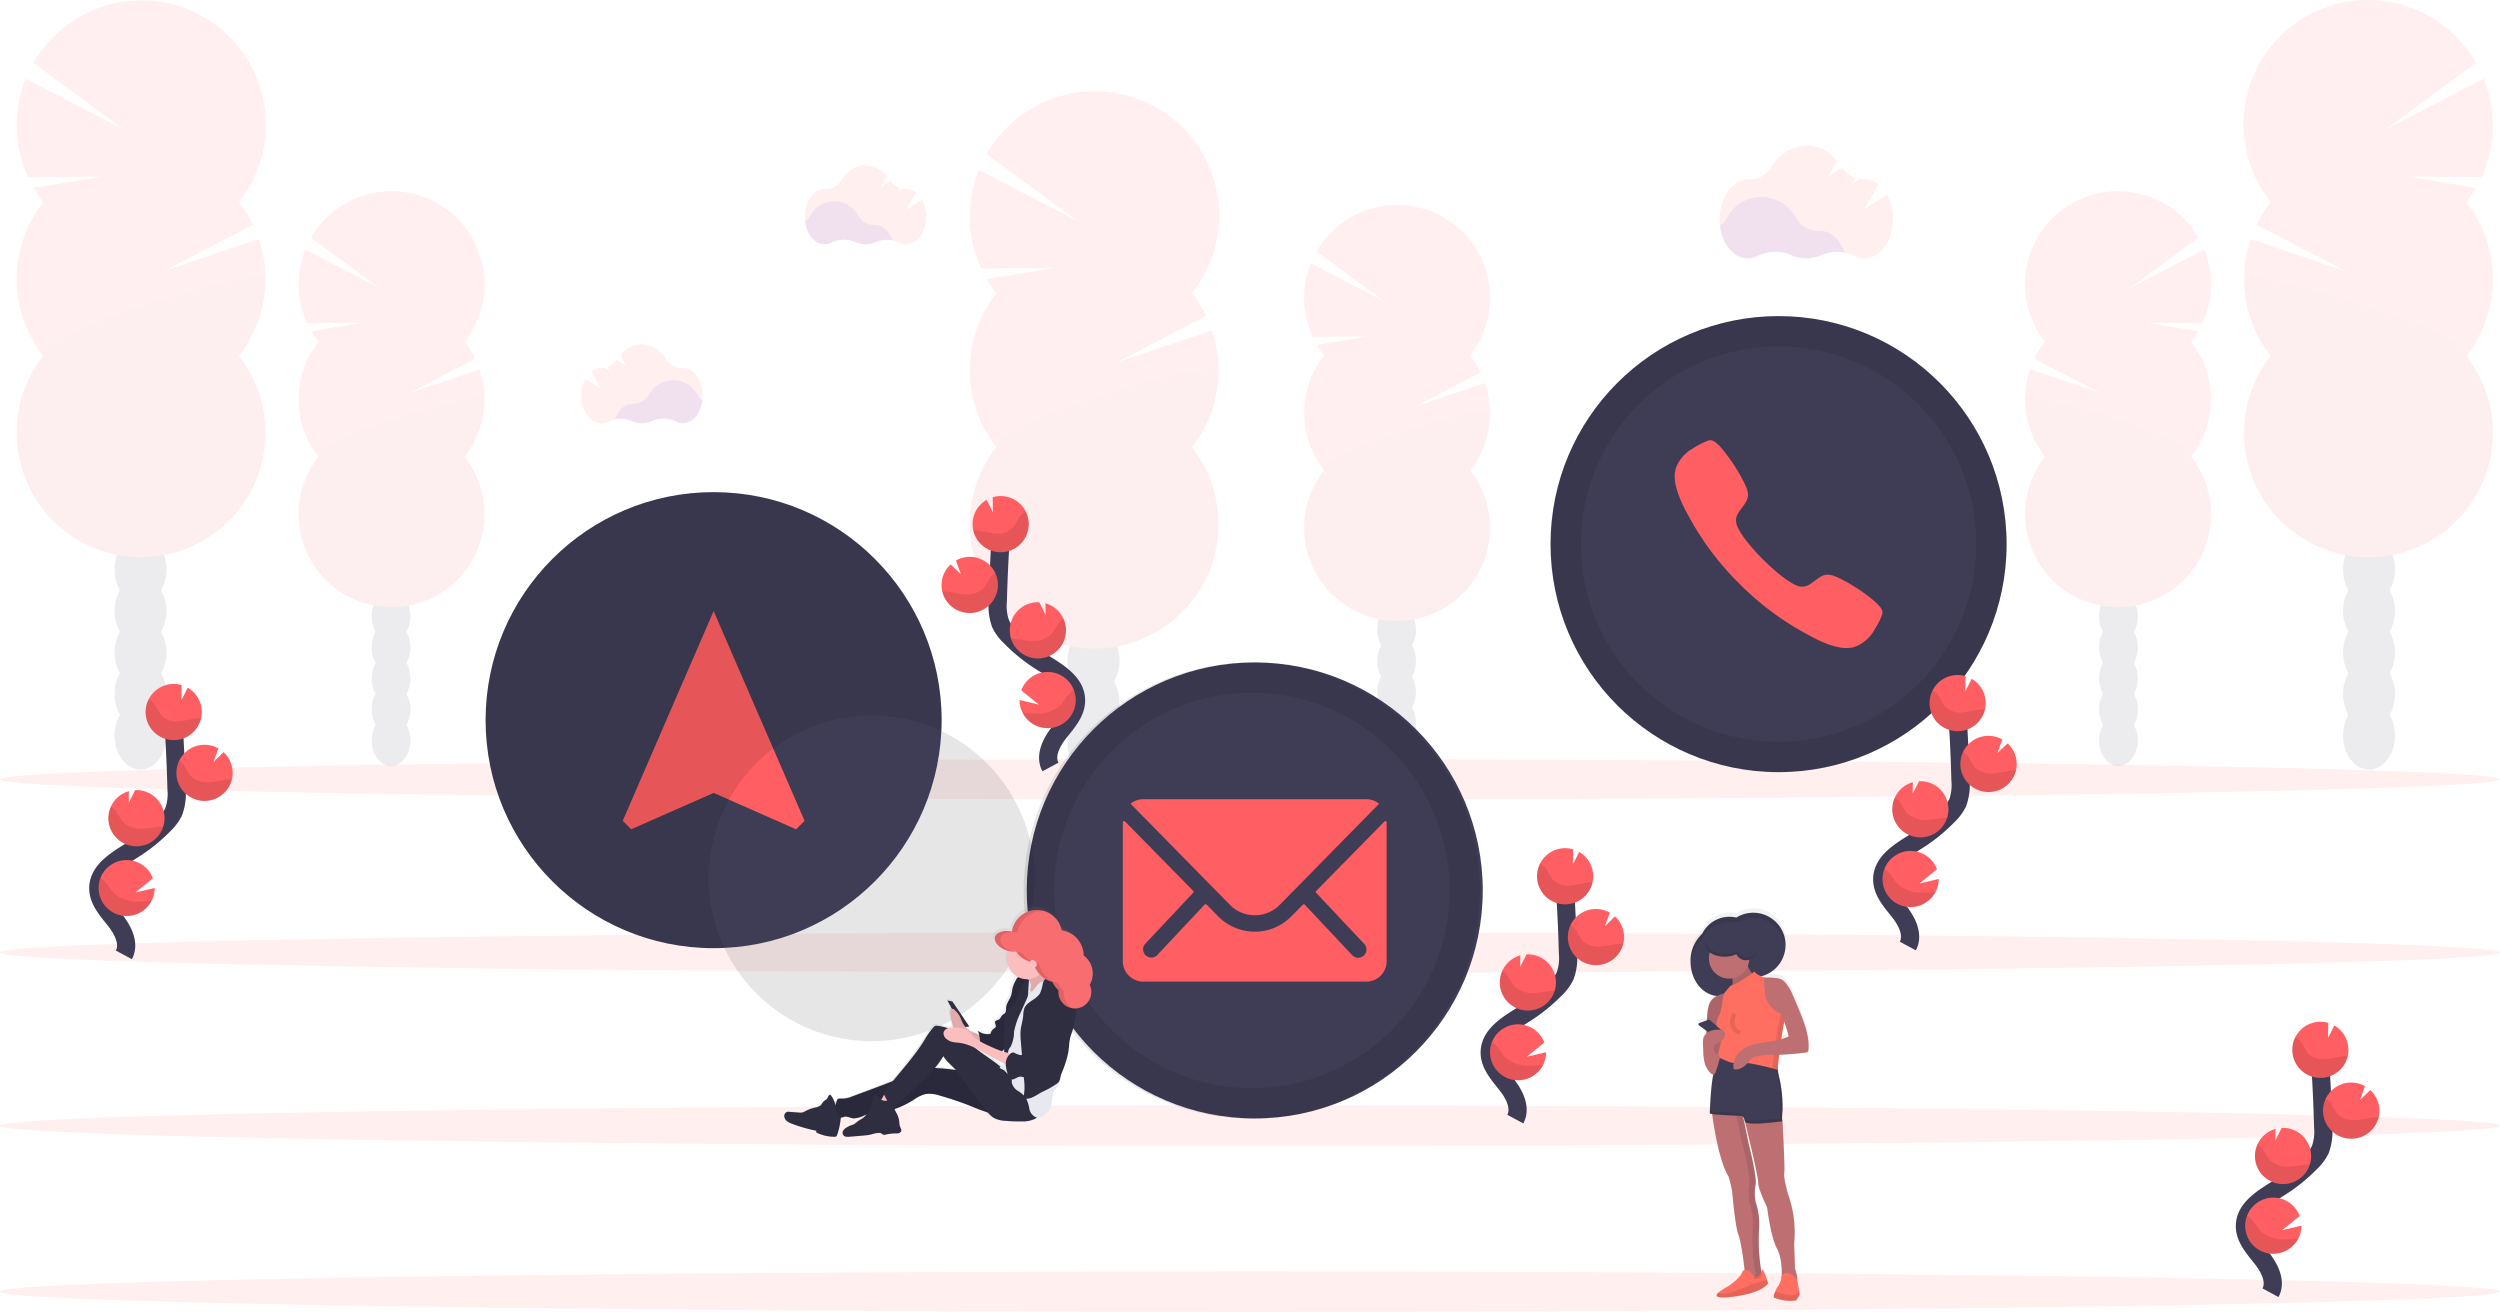 <svg xmlns="http://www.w3.org/2000/svg" xmlns:xlink="http://www.w3.org/1999/xlink" width="549.987" height="288.592" viewBox="0 0 549.987 288.592">
  <defs>
    <linearGradient id="linear-gradient" x1="0.5" y1="1" x2="0.5" gradientUnits="objectBoundingBox">
      <stop offset="0" stop-color="gray" stop-opacity="0.251"/>
      <stop offset="0.54" stop-color="gray" stop-opacity="0.122"/>
      <stop offset="1" stop-color="gray" stop-opacity="0.102"/>
    </linearGradient>
    <linearGradient id="linear-gradient-2" x1="0.5" y1="1" x2="0.5" y2="-0.001" xlink:href="#linear-gradient"/>
  </defs>
  <g id="contact_us" transform="translate(0 0.359)">
    <g id="Group_56" data-name="Group 56" transform="translate(213.345 19.714)" opacity="0.1">
      <ellipse id="Ellipse_39" data-name="Ellipse 39" cx="5.711" cy="7.477" rx="5.711" ry="7.477" transform="translate(21.523 154.347)" fill="#3f3d56"/>
      <path id="Path_34" data-name="Path 34" d="M530.252,449.039a9.033,9.033,0,0,0,1.194-4.572c0-4.13-2.559-7.477-5.716-7.477S520,440.347,520,444.477a9.033,9.033,0,0,0,1.194,4.572,9.339,9.339,0,0,0,0,9.138,9.339,9.339,0,0,0,0,9.138A9,9,0,0,0,520,471.9c0,4.125,2.559,7.477,5.711,7.477s5.716-3.352,5.716-7.477a9,9,0,0,0-1.194-4.571,9.339,9.339,0,0,0,0-9.138,9.339,9.339,0,0,0,0-9.138Z" transform="translate(-498.496 -319.205)" fill="#3f3d56"/>
      <ellipse id="Ellipse_40" data-name="Ellipse 40" cx="5.711" cy="7.477" rx="5.711" ry="7.477" transform="translate(21.523 108.657)" fill="#3f3d56"/>
      <ellipse id="Ellipse_41" data-name="Ellipse 41" cx="5.711" cy="7.477" rx="5.711" ry="7.477" transform="translate(21.523 99.519)" fill="#3f3d56"/>
      <path id="Path_35" data-name="Path 35" d="M483.006,246.726a26.635,26.635,0,0,1-2.128-3.131l15-2.464-16.229.12a27.409,27.409,0,0,1-.5-21.678l21.774,11.3-20.073-14.763a27.364,27.364,0,1,1,45.163,30.611,27.361,27.361,0,0,1,3.121,4.988l-19.485,10.147,20.77-6.97a27.364,27.364,0,0,1-4.411,25.693,27.359,27.359,0,1,1-43.005,0,27.359,27.359,0,0,1,0-33.832Z" transform="translate(-477.149 -202.271)" fill="#ff5e62"/>
      <path id="Path_36" data-name="Path 36" d="M531.867,324.17a27.233,27.233,0,0,1-5.856,16.916,27.359,27.359,0,1,1-43.005,0C479.337,336.429,531.867,321.1,531.867,324.17Z" transform="translate(-477.149 -262.799)" opacity="0.1"/>
    </g>
    <g id="Group_57" data-name="Group 57" transform="translate(286.896 44.72)" opacity="0.1">
      <ellipse id="Ellipse_42" data-name="Ellipse 42" cx="4.27" cy="5.585" rx="4.27" ry="5.585" transform="translate(16.083 115.245)" fill="#3f3d56"/>
      <path id="Path_37" data-name="Path 37" d="M663.407,436.322a6.739,6.739,0,0,0,.888-3.412c0-3.086-1.912-5.59-4.265-5.59s-4.27,2.509-4.27,5.59a6.69,6.69,0,0,0,.893,3.412,6.975,6.975,0,0,0,0,6.83,6.975,6.975,0,0,0,0,6.83,6.689,6.689,0,0,0-.893,3.412c0,3.086,1.912,5.59,4.27,5.59s4.265-2.509,4.265-5.59a6.739,6.739,0,0,0-.888-3.412,7.025,7.025,0,0,0,0-6.83A7.025,7.025,0,0,0,663.407,436.322Z" transform="translate(-639.682 -339.394)" fill="#3f3d56"/>
      <ellipse id="Ellipse_43" data-name="Ellipse 43" cx="4.27" cy="5.585" rx="4.27" ry="5.585" transform="translate(16.083 81.101)" fill="#3f3d56"/>
      <ellipse id="Ellipse_44" data-name="Ellipse 44" cx="4.27" cy="5.585" rx="4.27" ry="5.585" transform="translate(16.083 74.272)" fill="#3f3d56"/>
      <path id="Path_38" data-name="Path 38" d="M628.1,285.226a19.559,19.559,0,0,1-1.591-2.338l11.215-1.842-12.129.09a20.494,20.494,0,0,1-.391-16.2l16.274,8.446-15.009-11.04a20.449,20.449,0,1,1,33.767,22.883,20.682,20.682,0,0,1,2.333,3.729l-14.553,7.562,15.521-5.209a20.454,20.454,0,0,1-3.3,19.2,20.444,20.444,0,1,1-32.116,0,20.444,20.444,0,0,1,0-25.281Z" transform="translate(-623.72 -252.103)" fill="#ff5e62"/>
      <path id="Path_39" data-name="Path 39" d="M664.617,343a20.359,20.359,0,0,1-4.376,12.641,20.444,20.444,0,1,1-32.116,0C625.376,352.164,664.617,340.708,664.617,343Z" transform="translate(-623.73 -297.237)" opacity="0.1"/>
    </g>
    <g id="Group_58" data-name="Group 58" transform="translate(493.553 -0.359)" opacity="0.1">
      <ellipse id="Ellipse_45" data-name="Ellipse 45" cx="5.711" cy="7.477" rx="5.711" ry="7.477" transform="translate(21.909 154.347)" fill="#3f3d56"/>
      <path id="Path_40" data-name="Path 40" d="M1080.384,409.039a9.033,9.033,0,0,1-1.194-4.572c0-4.13,2.559-7.477,5.716-7.477s5.711,3.347,5.711,7.477a9.031,9.031,0,0,1-1.194,4.572,9.339,9.339,0,0,1,0,9.138,9.339,9.339,0,0,1,0,9.138,9,9,0,0,1,1.194,4.572c0,4.125-2.559,7.477-5.711,7.477s-5.716-3.352-5.716-7.477a9,9,0,0,1,1.194-4.571,9.339,9.339,0,0,1,0-9.138A9.339,9.339,0,0,1,1080.384,409.039Z" transform="translate(-1057.286 -279.205)" fill="#3f3d56"/>
      <ellipse id="Ellipse_46" data-name="Ellipse 46" cx="5.711" cy="7.477" rx="5.711" ry="7.477" transform="translate(21.909 108.657)" fill="#3f3d56"/>
      <ellipse id="Ellipse_47" data-name="Ellipse 47" cx="5.711" cy="7.477" rx="5.711" ry="7.477" transform="translate(21.909 99.519)" fill="#3f3d56"/>
      <path id="Path_41" data-name="Path 41" d="M1084.537,206.726a26.634,26.634,0,0,0,2.128-3.131l-15-2.464,16.229.12a27.409,27.409,0,0,0,.5-21.678l-21.774,11.3,20.072-14.763a27.364,27.364,0,1,0-45.163,30.611,27.367,27.367,0,0,0-3.121,4.988l19.485,10.147-20.77-6.97a27.364,27.364,0,0,0,4.411,25.693,27.359,27.359,0,1,0,43.005,0,27.358,27.358,0,0,0,0-33.832Z" transform="translate(-1035.541 -162.271)" fill="#ff5e62"/>
      <path id="Path_42" data-name="Path 42" d="M1035.81,284.17a27.233,27.233,0,0,0,5.856,16.916,27.359,27.359,0,1,0,43.005,0C1088.339,296.429,1035.81,281.1,1035.81,284.17Z" transform="translate(-1035.675 -222.799)" opacity="0.1"/>
    </g>
    <g id="Group_59" data-name="Group 59" transform="translate(445.487 41.709)" opacity="0.1">
      <ellipse id="Ellipse_48" data-name="Ellipse 48" cx="4.27" cy="5.585" rx="4.27" ry="5.585" transform="translate(16.286 115.245)" fill="#3f3d56"/>
      <path id="Path_43" data-name="Path 43" d="M973.118,430.323a6.739,6.739,0,0,1-.888-3.412c0-3.086,1.912-5.59,4.265-5.59s4.27,2.509,4.27,5.59a6.689,6.689,0,0,1-.893,3.412,6.975,6.975,0,0,1,0,6.83,6.975,6.975,0,0,1,0,6.83,6.688,6.688,0,0,1,.893,3.412c0,3.086-1.912,5.59-4.27,5.59s-4.265-2.509-4.265-5.59a6.739,6.739,0,0,1,.888-3.412,7.025,7.025,0,0,1,0-6.83A7.025,7.025,0,0,1,973.118,430.323Z" transform="translate(-955.934 -333.394)" fill="#3f3d56"/>
      <ellipse id="Ellipse_49" data-name="Ellipse 49" cx="4.27" cy="5.585" rx="4.27" ry="5.585" transform="translate(16.286 81.101)" fill="#3f3d56"/>
      <ellipse id="Ellipse_50" data-name="Ellipse 50" cx="4.27" cy="5.585" rx="4.27" ry="5.585" transform="translate(16.286 74.272)" fill="#3f3d56"/>
      <path id="Path_44" data-name="Path 44" d="M976.29,279.226a19.552,19.552,0,0,0,1.591-2.338l-11.216-1.842,12.129.09a20.494,20.494,0,0,0,.391-16.2l-16.274,8.446,15.009-11.04a20.449,20.449,0,1,0-33.767,22.883,20.682,20.682,0,0,0-2.333,3.728l14.553,7.562-15.491-5.2a20.454,20.454,0,0,0,3.3,19.2,20.444,20.444,0,1,0,32.116,0,20.444,20.444,0,0,0,0-25.281Z" transform="translate(-939.756 -246.103)" fill="#ff5e62"/>
      <path id="Path_45" data-name="Path 45" d="M939.79,337a20.359,20.359,0,0,0,4.376,12.641,20.444,20.444,0,1,0,32.116,0C979.031,346.164,939.79,334.708,939.79,337Z" transform="translate(-939.768 -291.237)" opacity="0.1"/>
    </g>
    <g id="Group_60" data-name="Group 60" transform="translate(3.668 -0.275)" opacity="0.1">
      <ellipse id="Ellipse_51" data-name="Ellipse 51" cx="5.711" cy="7.477" rx="5.711" ry="7.477" transform="translate(21.528 154.263)" fill="#3f3d56"/>
      <path id="Path_46" data-name="Path 46" d="M112.436,409.039a9.033,9.033,0,0,0,1.194-4.572c0-4.13-2.559-7.477-5.711-7.477s-5.711,3.347-5.711,7.477a9.033,9.033,0,0,0,1.189,4.572,9.369,9.369,0,0,0,0,9.138,9.369,9.369,0,0,0,0,9.138,9,9,0,0,0-1.189,4.572c0,4.125,2.554,7.477,5.711,7.477s5.726-3.342,5.726-7.467a9,9,0,0,0-1.194-4.571,9.339,9.339,0,0,0,0-9.138,9.339,9.339,0,0,0,0-9.138Z" transform="translate(-80.681 -279.289)" fill="#3f3d56"/>
      <ellipse id="Ellipse_52" data-name="Ellipse 52" cx="5.711" cy="7.477" rx="5.711" ry="7.477" transform="translate(21.528 108.573)" fill="#3f3d56"/>
      <ellipse id="Ellipse_53" data-name="Ellipse 53" cx="5.711" cy="7.477" rx="5.711" ry="7.477" transform="translate(21.528 99.435)" fill="#3f3d56"/>
      <path id="Path_47" data-name="Path 47" d="M65.176,206.81a27.262,27.262,0,0,1-2.128-3.131l15.009-2.464-16.244.146a27.409,27.409,0,0,1-.5-21.678l21.779,11.3L63.018,176.214a27.359,27.359,0,1,1,45.163,30.611,27.368,27.368,0,0,1,3.121,4.988l-19.49,10.122,20.775-6.97a27.394,27.394,0,0,1-4.416,25.693,27.359,27.359,0,1,1-43.005,0,27.359,27.359,0,0,1,0-33.832Z" transform="translate(-59.309 -162.439)" fill="#ff5e62"/>
      <path id="Path_48" data-name="Path 48" d="M114.027,284.17a27.233,27.233,0,0,1-5.856,16.916,27.359,27.359,0,1,1-43.005,0C61.5,296.429,114.027,281.1,114.027,284.17Z" transform="translate(-59.309 -222.883)" opacity="0.1"/>
    </g>
    <g id="Group_61" data-name="Group 61" transform="translate(65.677 41.709)" opacity="0.1">
      <ellipse id="Ellipse_54" data-name="Ellipse 54" cx="4.27" cy="5.585" rx="4.27" ry="5.585" transform="translate(16.083 115.245)" fill="#3f3d56"/>
      <path id="Path_49" data-name="Path 49" d="M222.577,430.323a6.739,6.739,0,0,0,.888-3.412c0-3.086-1.907-5.59-4.265-5.59s-4.27,2.509-4.27,5.59a6.739,6.739,0,0,0,.893,3.412,6.975,6.975,0,0,0,0,6.83,6.975,6.975,0,0,0,0,6.83,6.74,6.74,0,0,0-.893,3.412c0,3.086,1.912,5.59,4.27,5.59s4.265-2.509,4.265-5.59a6.74,6.74,0,0,0-.888-3.412,7.025,7.025,0,0,0,0-6.83,7.025,7.025,0,0,0,0-6.83Z" transform="translate(-198.847 -333.394)" fill="#3f3d56"/>
      <ellipse id="Ellipse_55" data-name="Ellipse 55" cx="4.27" cy="5.585" rx="4.27" ry="5.585" transform="translate(16.083 81.102)" fill="#3f3d56"/>
      <ellipse id="Ellipse_56" data-name="Ellipse 56" cx="4.27" cy="5.585" rx="4.27" ry="5.585" transform="translate(16.083 74.272)" fill="#3f3d56"/>
      <path id="Path_50" data-name="Path 50" d="M187.256,279.226a20.179,20.179,0,0,1-1.591-2.338l11.216-1.842-12.129.09a20.494,20.494,0,0,1-.391-16.2l16.274,8.445-15.009-11.04a20.449,20.449,0,1,1,33.767,22.883,20.132,20.132,0,0,1,2.333,3.729l-14.553,7.562,15.521-5.209a20.454,20.454,0,0,1-3.3,19.2,20.444,20.444,0,1,1-32.116,0,20.444,20.444,0,0,1,0-25.281Z" transform="translate(-182.88 -246.103)" fill="#ff5e62"/>
      <path id="Path_51" data-name="Path 51" d="M223.777,337a20.359,20.359,0,0,1-4.376,12.641,20.444,20.444,0,1,1-32.116,0C184.526,346.164,223.777,334.708,223.777,337Z" transform="translate(-182.89 -291.237)" opacity="0.1"/>
    </g>
    <ellipse id="Ellipse_57" data-name="Ellipse 57" cx="274.993" cy="4.446" rx="274.993" ry="4.446" transform="translate(0 242.834)" fill="#ff5e62" opacity="0.1"/>
    <ellipse id="Ellipse_58" data-name="Ellipse 58" cx="274.993" cy="4.446" rx="274.993" ry="4.446" transform="translate(0 279.341)" fill="#ff5e62" opacity="0.1"/>
    <ellipse id="Ellipse_59" data-name="Ellipse 59" cx="274.993" cy="4.446" rx="274.993" ry="4.446" transform="translate(0 166.644)" fill="#ff5e62" opacity="0.1"/>
    <ellipse id="Ellipse_60" data-name="Ellipse 60" cx="274.993" cy="4.446" rx="274.993" ry="4.446" transform="translate(0 204.737)" fill="#ff5e62" opacity="0.1"/>
    <path id="Path_52" data-name="Path 52" d="M833.474,260.864a9.183,9.183,0,0,0-5.319.582,7.853,7.853,0,0,1-6.393,0,8.972,8.972,0,0,0-7.527.146,4.637,4.637,0,0,1-2.163.542c-3.051,0-5.585-3.071-6.112-7.121a5.96,5.96,0,0,0,1.505-1.641,8.564,8.564,0,0,1,15.29-.055,5.861,5.861,0,0,0,5.063,2.78h.08C830.353,256.072,832.456,258.019,833.474,260.864Z" transform="translate(-427.613 -205.658)" fill="#6c63ff" opacity="0.1"/>
    <path id="Path_53" data-name="Path 53" d="M842.753,236.894l-4.928,3.121,3.011-5.44a4.868,4.868,0,0,0-2.981-1.059h-.08a5.7,5.7,0,0,1-1-.075l-1.7,1.059.718-1.3a5.916,5.916,0,0,1-2.926-2.218l-3.011,1.9,1.887-3.432a8.744,8.744,0,0,0-6.694-3.382,9.183,9.183,0,0,0-7.668,4.727,5.726,5.726,0,0,1-5.063,2.73h-.166c-3.432,0-6.212,3.889-6.212,8.686s2.78,8.691,6.212,8.691a4.712,4.712,0,0,0,2.163-.542,8.962,8.962,0,0,1,7.527-.151,7.8,7.8,0,0,0,6.393,0,8.993,8.993,0,0,1,7.457.146,4.667,4.667,0,0,0,2.138.532c3.432,0,6.212-3.894,6.212-8.691A11.006,11.006,0,0,0,842.753,236.894Z" transform="translate(-427.603 -194.409)" fill="#ff5e62" opacity="0.1"/>
    <path id="Path_54" data-name="Path 54" d="M424.149,259.1a6.443,6.443,0,0,0-3.728.406,5.48,5.48,0,0,1-4.471,0,6.263,6.263,0,0,0-5.264.105,3.321,3.321,0,0,1-1.505.376c-2.133,0-3.909-2.148-4.28-4.983a4.176,4.176,0,0,0,1.069-1.149,6,6,0,0,1,10.7-.04,4.11,4.11,0,0,0,3.548,1.947h.055C421.962,255.749,423.432,257.114,424.149,259.1Z" transform="translate(-227.81 -206.604)" fill="#6c63ff" opacity="0.1"/>
    <path id="Path_55" data-name="Path 55" d="M430.638,242.327l-3.447,2.188,2.093-3.809a3.387,3.387,0,0,0-2.083-.743h-.06a3.759,3.759,0,0,1-.713-.055l-1.169.743.5-.913a4.165,4.165,0,0,1-2.047-1.551l-2.093,1.325,1.325-2.4a6.127,6.127,0,0,0-4.687-2.374,6.419,6.419,0,0,0-5.364,3.312,4.015,4.015,0,0,1-3.548,1.912h-.115c-2.4,0-4.351,2.72-4.351,6.082s1.947,6.082,4.351,6.082a3.262,3.262,0,0,0,1.505-.381,6.273,6.273,0,0,1,5.259-.1,5.39,5.39,0,0,0,4.476.03,6.293,6.293,0,0,1,5.219.1,3.252,3.252,0,0,0,1.505.371c2.4,0,4.346-2.725,4.346-6.082A7.692,7.692,0,0,0,430.638,242.327Z" transform="translate(-227.8 -198.733)" fill="#ff5e62" opacity="0.1"/>
    <path id="Path_56" data-name="Path 56" d="M321.59,337.506a6.433,6.433,0,0,1,3.723.406,5.49,5.49,0,0,0,4.476,0,6.283,6.283,0,0,1,5.264.1,3.247,3.247,0,0,0,1.505.381c2.133,0,3.909-2.153,4.275-4.988a4.09,4.09,0,0,1-1.064-1.149,6,6,0,0,0-10.709-.035,4.11,4.11,0,0,1-3.543,1.947h-.055C323.773,334.179,322.3,335.539,321.59,337.506Z" transform="translate(-186.306 -245.667)" fill="#6c63ff" opacity="0.1"/>
    <path id="Path_57" data-name="Path 57" d="M307.747,320.772l3.453,2.188-2.1-3.8a3.407,3.407,0,0,1,2.088-.748h.055a4.276,4.276,0,0,0,.718-.05l1.169.738-.5-.908a4.16,4.16,0,0,0,2.042-1.551l2.093,1.325-1.3-2.4a6.122,6.122,0,0,1,4.687-2.369,6.425,6.425,0,0,1,5.364,3.312,4.014,4.014,0,0,0,3.543,1.912h.12c2.4,0,4.346,2.725,4.346,6.082s-1.947,6.082-4.346,6.082a3.257,3.257,0,0,1-1.505-.376,6.263,6.263,0,0,0-5.264-.105,5.45,5.45,0,0,1-2.248.5,5.519,5.519,0,0,1-2.228-.472,6.283,6.283,0,0,0-5.214.1,3.252,3.252,0,0,1-1.505.371c-2.4,0-4.351-2.72-4.351-6.082a7.748,7.748,0,0,1,.888-3.744Z" transform="translate(-178.967 -237.816)" fill="#ff5e62" opacity="0.1"/>
    <path id="Path_58" data-name="Path 58" d="M710.72,599.843c1.31-2.429-.176-5.4-1.882-7.562s-3.794-4.416-3.749-7.171c.065-3.959,4.27-6.3,7.628-8.4a37.28,37.28,0,0,0,6.85-5.52,10.1,10.1,0,0,0,2.1-2.82,11.406,11.406,0,0,0,.632-5.018q-.216-8.476-.838-16.941" transform="translate(-377.36 -354.003)" fill="none" stroke="#3f3d56" stroke-miterlimit="10" stroke-width="4"/>
    <path id="Path_59" data-name="Path 59" d="M738.191,540a6.177,6.177,0,0,0-3.086-5.063l-1.385,2.735.045-3.312a6.177,6.177,0,1,0,4.426,5.64Z" transform="translate(-387.7 -347.874)" fill="#ff5e62"/>
    <path id="Path_60" data-name="Path 60" d="M716.9,620.284a6.177,6.177,0,0,1-11.662-2.509,6.021,6.021,0,0,1,.4-2.509,6.182,6.182,0,0,1,11.542.065l-3.859,3.141,4.245-1A6.142,6.142,0,0,1,716.9,620.284Z" transform="translate(-377.432 -386.347)" fill="#ff5e62"/>
    <path id="Path_61" data-name="Path 61" d="M715.988,593.008a6.177,6.177,0,0,1-1.957-12.119L714,583.433l1.4-2.77h0a6.179,6.179,0,1,1,.577,12.345Z" transform="translate(-379.568 -371.064)" fill="#ff5e62"/>
    <path id="Path_62" data-name="Path 62" d="M745.85,573.123a6.177,6.177,0,1,1,2.73-11.542l-1.089,3.011,2.223-2.2a6.177,6.177,0,0,1-3.884,10.724Z" transform="translate(-394.431 -361.16)" fill="#ff5e62"/>
    <path id="Path_63" data-name="Path 63" d="M737.349,545.01c-1.425.156-2.81.6-4.245.687a4.593,4.593,0,0,1-3.9-1.365,19.815,19.815,0,0,1-1.144-2.007,4.4,4.4,0,0,0-1.556-1.465,6.177,6.177,0,1,0,11.542,4.1C737.815,544.97,737.579,544.985,737.349,545.01Z" transform="translate(-387.691 -351.238)" opacity="0.1"/>
    <path id="Path_64" data-name="Path 64" d="M745.877,576.632A6.177,6.177,0,0,1,740,567.82a4.573,4.573,0,0,1,1.24,1.245,20.943,20.943,0,0,0,1.224,2.042,5.039,5.039,0,0,0,4.1,1.43c1.49-.075,2.931-.5,4.416-.627.206,0,.411-.03.622-.035a6.177,6.177,0,0,1-5.726,4.757Z" transform="translate(-394.458 -364.669)" opacity="0.1"/>
    <path id="Path_65" data-name="Path 65" d="M715.99,596.636a6.177,6.177,0,0,1-5.926-8.7,5.019,5.019,0,0,1,1.31,1.255,20.685,20.685,0,0,0,1.34,2.083,5.594,5.594,0,0,0,4.371,1.505c1.576-.065,3.011-.406,4.516-.5A6.187,6.187,0,0,1,715.99,596.636Z" transform="translate(-379.57 -374.693)" opacity="0.1"/>
    <path id="Path_66" data-name="Path 66" d="M716.9,624.188a6.177,6.177,0,0,1-11.662-2.509,6.022,6.022,0,0,1,.4-2.509A6.167,6.167,0,0,1,707,620.379c.587.713.973,1.505,1.656,2.193a7.719,7.719,0,0,0,5.113,1.8,25.944,25.944,0,0,0,3.136-.181Z" transform="translate(-377.432 -390.251)" opacity="0.1"/>
    <path id="Path_67" data-name="Path 67" d="M100.72,527.843c1.31-2.429-.176-5.4-1.882-7.562s-3.794-4.426-3.749-7.171c.065-3.959,4.27-6.3,7.628-8.4a37.285,37.285,0,0,0,6.85-5.52,10.1,10.1,0,0,0,2.1-2.82,11.406,11.406,0,0,0,.632-5.018q-.221-8.476-.838-16.941" transform="translate(-73.466 -318.134)" fill="none" stroke="#3f3d56" stroke-miterlimit="10" stroke-width="4"/>
    <path id="Path_68" data-name="Path 68" d="M128.191,468a6.177,6.177,0,0,0-3.086-5.063l-1.385,2.735.045-3.312a6.177,6.177,0,1,0,4.426,5.64Z" transform="translate(-83.806 -312.005)" fill="#ff5e62"/>
    <path id="Path_69" data-name="Path 69" d="M106.9,548.284a6.177,6.177,0,0,1-11.662-2.509,6.022,6.022,0,0,1,.4-2.509,6.182,6.182,0,0,1,11.542.065l-3.859,3.141,4.245-1A6.142,6.142,0,0,1,106.9,548.284Z" transform="translate(-73.538 -350.478)" fill="#ff5e62"/>
    <path id="Path_70" data-name="Path 70" d="M105.988,521.008a6.177,6.177,0,0,1-1.957-12.119L104,511.433l1.4-2.77h0a6.179,6.179,0,0,1,.577,12.345Z" transform="translate(-75.674 -335.195)" fill="#ff5e62"/>
    <path id="Path_71" data-name="Path 71" d="M135.851,501.123a6.177,6.177,0,1,1,2.73-11.542l-1.089,3.011,2.223-2.2a6.177,6.177,0,0,1-3.884,10.724Z" transform="translate(-90.537 -325.291)" fill="#ff5e62"/>
    <path id="Path_72" data-name="Path 72" d="M127.349,473.01c-1.425.156-2.81.6-4.245.688a4.593,4.593,0,0,1-3.9-1.365,19.811,19.811,0,0,1-1.144-2.007,4.4,4.4,0,0,0-1.556-1.465,6.177,6.177,0,1,0,11.542,4.1C127.815,472.97,127.579,472.985,127.349,473.01Z" transform="translate(-83.796 -315.369)" opacity="0.1"/>
    <path id="Path_73" data-name="Path 73" d="M135.877,504.632A6.177,6.177,0,0,1,130,495.82a4.572,4.572,0,0,1,1.239,1.244,20.934,20.934,0,0,0,1.224,2.042,5.04,5.04,0,0,0,4.1,1.43c1.49-.075,2.931-.5,4.416-.627.206,0,.411-.03.622-.035A6.177,6.177,0,0,1,135.877,504.632Z" transform="translate(-90.564 -328.8)" opacity="0.1"/>
    <path id="Path_74" data-name="Path 74" d="M105.99,524.636a6.177,6.177,0,0,1-5.926-8.7,5.02,5.02,0,0,1,1.31,1.255,20.688,20.688,0,0,0,1.34,2.082,5.593,5.593,0,0,0,4.371,1.505c1.576-.065,3.011-.406,4.516-.5A6.187,6.187,0,0,1,105.99,524.636Z" transform="translate(-75.676 -338.823)" opacity="0.1"/>
    <path id="Path_75" data-name="Path 75" d="M106.9,552.188a6.177,6.177,0,0,1-11.662-2.509,6.022,6.022,0,0,1,.4-2.509A6.169,6.169,0,0,1,97,548.379c.587.713.974,1.505,1.656,2.193a7.719,7.719,0,0,0,5.113,1.8A25.931,25.931,0,0,0,106.9,552.188Z" transform="translate(-73.538 -354.382)" opacity="0.1"/>
    <path id="Path_76" data-name="Path 76" d="M501.006,445.483c-1.31-2.424.176-5.394,1.887-7.557s3.789-4.416,3.744-7.171c-.06-3.964-4.265-6.3-7.628-8.4a37.137,37.137,0,0,1-6.845-5.52,9.926,9.926,0,0,1-2.108-2.815,11.564,11.564,0,0,1-.632-5.018q.226-8.476.838-16.941" transform="translate(-269.911 -277.108)" fill="none" stroke="#3f3d56" stroke-miterlimit="10" stroke-width="4"/>
    <path id="Path_77" data-name="Path 77" d="M478.383,385.641a6.172,6.172,0,0,1,3.081-5.063l1.385,2.735-.04-3.312a6.333,6.333,0,0,1,2.032-.246,6.177,6.177,0,1,1-6.458,5.886Z" transform="translate(-264.415 -270.975)" fill="#ff5e62"/>
    <path id="Path_78" data-name="Path 78" d="M499.662,465.875a6.177,6.177,0,1,0-.3-4.973l3.859,3.141-4.245-1A6.143,6.143,0,0,0,499.662,465.875Z" transform="translate(-274.68 -309.398)" fill="#ff5e62"/>
    <path id="Path_79" data-name="Path 79" d="M500.574,438.647a6.177,6.177,0,0,0,1.962-12.119l.03,2.544-1.4-2.77h0a6.177,6.177,0,0,0-6.473,5.866,6.1,6.1,0,0,0,.266,2.108A6.172,6.172,0,0,0,500.574,438.647Z" transform="translate(-272.54 -294.163)" fill="#ff5e62"/>
    <path id="Path_80" data-name="Path 80" d="M470.678,418.742a6.177,6.177,0,1,0-2.735-11.542l1.094,3.011-2.248-2.153a6.127,6.127,0,0,0-2.007,4.265,5.975,5.975,0,0,0,.156,1.7A6.172,6.172,0,0,0,470.678,418.742Z" transform="translate(-257.639 -284.25)" fill="#ff5e62"/>
    <path id="Path_81" data-name="Path 81" d="M479.362,390.65c1.425.156,2.81.6,4.24.688a4.614,4.614,0,0,0,3.909-1.365,19.773,19.773,0,0,0,1.139-2.007,4.411,4.411,0,0,1,1.561-1.465,6.177,6.177,0,1,1-11.542,4.1C478.9,390.6,479.127,390.625,479.362,390.65Z" transform="translate(-264.561 -274.338)" opacity="0.1"/>
    <path id="Path_82" data-name="Path 82" d="M470.856,422.252a6.182,6.182,0,0,0,5.876-8.812,4.592,4.592,0,0,0-1.245,1.245,20.934,20.934,0,0,1-1.224,2.042,5.023,5.023,0,0,1-4.095,1.43c-1.49-.075-2.931-.5-4.416-.627-.206,0-.417-.03-.622-.035a6.172,6.172,0,0,0,5.726,4.757Z" transform="translate(-257.816 -287.759)" opacity="0.1"/>
    <path id="Path_83" data-name="Path 83" d="M500.85,442.276a6.172,6.172,0,0,0,5.926-8.7,4.932,4.932,0,0,0-1.3,1.255,20.681,20.681,0,0,1-1.34,2.083,5.605,5.605,0,0,1-4.376,1.505c-1.581-.065-3.011-.406-4.516-.5A6.172,6.172,0,0,0,500.85,442.276Z" transform="translate(-272.817 -297.793)" opacity="0.1"/>
    <path id="Path_84" data-name="Path 84" d="M500.34,469.828a6.177,6.177,0,0,0,11.266-5.018,5.932,5.932,0,0,0-1.355,1.209c-.587.713-1,1.505-1.656,2.193a7.733,7.733,0,0,1-5.119,1.8A27.083,27.083,0,0,1,500.34,469.828Z" transform="translate(-275.357 -313.351)" opacity="0.1"/>
    <circle id="Ellipse_61" data-name="Ellipse 61" cx="50.161" cy="50.161" r="50.161" transform="translate(341.117 69.182)" fill="#3f3d56"/>
    <path id="Path_85" data-name="Path 85" d="M830.565,391.048a38,38,0,0,0-8.029-5.364c-2.4-1.154-3.287-1.134-4.988.1-1.415,1-2.333,1.972-3.959,1.616s-4.848-2.785-7.964-5.891-5.535-6.308-5.881-7.959.607-2.549,1.621-3.964c1.224-1.7,1.26-2.584.1-4.988a38.482,38.482,0,0,0-5.369-8.029c-1.761-1.756-2.143-1.37-3.106-1a17.959,17.959,0,0,0-2.845,1.505,8.585,8.585,0,0,0-3.412,3.608c-.687,1.465-1.465,4.185,2.534,11.306a63.072,63.072,0,0,0,11.09,14.788h0a63.168,63.168,0,0,0,14.839,11.11c7.116,4.015,9.841,3.217,11.306,2.534A8.424,8.424,0,0,0,830.1,397a17.725,17.725,0,0,0,1.505-2.845C831.935,393.191,832.327,392.8,830.565,391.048Z" transform="translate(-417.754 -258.769)" fill="#ff5e62"/>
    <path id="Path_86" data-name="Path 86" d="M781.886,300.86a50.181,50.181,0,1,0,50.156,50.165A50.181,50.181,0,0,0,781.886,300.86Zm0,93.648a43.492,43.492,0,1,1,43.492-43.492,43.492,43.492,0,0,1-43.492,43.492Z" transform="translate(-390.608 -231.673)" opacity="0.1"/>
    <circle id="Ellipse_62" data-name="Ellipse 62" cx="50.161" cy="50.161" r="50.161" transform="translate(225.876 145.372)" fill="#3f3d56"/>
    <path id="Path_87" data-name="Path 87" d="M601.793,522.334l-15.019,15.28a.271.271,0,0,0,0,.391l10.538,11.205a1.813,1.813,0,1,1-2.564,2.564L584.264,540.61a.286.286,0,0,0-.4,0l-2.554,2.579a11.226,11.226,0,0,1-8.029,3.377,11.471,11.471,0,0,1-8.169-3.473l-2.454-2.509a.286.286,0,0,0-.4,0L551.8,551.725a1.813,1.813,0,1,1-2.564-2.564l10.5-11.18a.3.3,0,0,0,0-.391l-15.019-15.28a.276.276,0,0,0-.472.2V553.08a4.476,4.476,0,0,0,4.461,4.461h49.112a4.476,4.476,0,0,0,4.461-4.461V522.53a.276.276,0,0,0-.482-.2Z" transform="translate(-297.228 -341.956)" fill="#ff5e62"/>
    <path id="Path_88" data-name="Path 88" d="M574.964,538.157a7.6,7.6,0,0,0,5.48-2.258l21.874-22.266a4.366,4.366,0,0,0-2.76-1H550.41a4.336,4.336,0,0,0-2.76,1L569.529,535.9A7.567,7.567,0,0,0,574.964,538.157Z" transform="translate(-298.927 -337.174)" fill="#ff5e62"/>
    <path id="Path_89" data-name="Path 89" d="M550.976,452.69a50.181,50.181,0,1,0,50.156,50.165A50.181,50.181,0,0,0,550.976,452.69Zm0,93.648a43.492,43.492,0,1,1,43.492-43.492A43.492,43.492,0,0,1,550.976,546.338Z" transform="translate(-275.571 -307.313)" opacity="0.1"/>
    <circle id="Ellipse_63" data-name="Ellipse 63" cx="50.161" cy="50.161" r="50.161" transform="translate(106.831 107.912)" fill="#3f3d56"/>
    <path id="Path_90" data-name="Path 90" d="M345,430.16,325,476.3l1.867,1.867,18.135-8,18.135,8L365,476.3Z" transform="translate(-188.005 -296.089)" fill="#ff5e62"/>
    <path id="Path_91" data-name="Path 91" d="M315.006,378a50.152,50.152,0,1,0,.008,0Zm0,93.648a35.831,35.831,0,1,1,.005.02Z" transform="translate(-158.014 -270.103)" opacity="0.1"/>
    <path id="Path_92" data-name="Path 92" d="M817.15,582.249q-.683-1.666-1.4-3.322a9.856,9.856,0,0,0-1.711-2.956,3.131,3.131,0,0,0-1-.753,4.283,4.283,0,0,0-1.31-.261,10.453,10.453,0,0,0-2.057-.055c-.266-.08-.567-.186-.863-.306a7.166,7.166,0,0,0,5.339-6.649c0-.1,0-.206,0-.306a7.151,7.151,0,0,0-7.121-7.181,7.025,7.025,0,0,0-3.738,1.069,6.709,6.709,0,0,0-7.527,3.628,8.3,8.3,0,0,0-2.559,6.172v.316c.13,3.9,2.65,7.025,5.831,7.342a3.344,3.344,0,0,0-.923.617c-.974.938-1.134,2.429-1.239,3.784l-.075,1-1.686.6a.311.311,0,0,0-.075.547l1.611,1.149v.286a1.255,1.255,0,0,0,.03.326,2.3,2.3,0,0,0-.622.888,4.1,4.1,0,0,0-.146,1.626l.06,1.4a11,11,0,0,0,.427,3.116c.211.622,1.124,2.123,1.781,2.133a64.924,64.924,0,0,0-.768,8.581c-.075.075.135.146.5.206.361,2.77,1.541,10.538,3.633,13.955a29.43,29.43,0,0,1,.788,3.392s.6,7.382,1.385,9.575a48.748,48.748,0,0,1,1.35,7.808.768.768,0,0,0-.557.572c-.4,1.194-2.966,3.011-2.966,3.011a12.417,12.417,0,0,0-2.218,1.42c-.808.728-.778,1.385,2.81.973,6.925-.8,8.109-3.011,8.109-3.011s-.11-.371-.276-.853a9.266,9.266,0,0,0-.908-2.143c-.1-.1-.2.065-.321.316a42.964,42.964,0,0,1-.472-9.69,15.723,15.723,0,0,0-.793-5.786,10.954,10.954,0,0,1,0-3.789c.4-1.6-1.581-9.379-1.581-9.379l-1.134-5.731a1.646,1.646,0,0,1,.316.667l.03.115.03.166a.311.311,0,0,0,.08.156c.773,3.212,2.89,12.109,2.89,13.413,0,1.6,1.977,5.585,1.977,5.585s.788,6.584,2.173,9.173a13.3,13.3,0,0,1,1.029,6.137h0a5.684,5.684,0,0,1-.632,2.037,4.848,4.848,0,0,0-.748,1.3l-.045.1s-.592,1.2-.2,1.4a9.72,9.72,0,0,0,4.747.6s.793-1,.793-1.4a6.272,6.272,0,0,0-.09-.713c-.146-.943-.416-2.429-.422-2.444a6.849,6.849,0,0,0-.5-2.429l-.2-5.585A25.784,25.784,0,0,0,814.6,623s-1-3.588-.788-4.586-.4-11.572-.4-11.572l-.06-.151a11.438,11.438,0,0,1,.06-2.243,29.8,29.8,0,0,0-.793-7.577,6.574,6.574,0,0,1-.281-1.651c.045-.417.181-1.636.366-3.151a56.654,56.654,0,0,0,5.831-.5.728.728,0,0,0,.5-.2.7.7,0,0,0,.115-.406C819.388,587.949,818.289,585.029,817.15,582.249Zm-3.979,6.328c.206-1.43.427-2.815.647-3.844l.03.09a27.906,27.906,0,0,1,.953,3.161A10.76,10.76,0,0,1,813.17,588.577Z" transform="translate(-421.255 -361.003)" fill="url(#linear-gradient)"/>
    <path id="Path_93" data-name="Path 93" d="M802.37,648.291s1.184,10.654,3.749,14.793a28.71,28.71,0,0,1,.788,3.352s.592,7.3,1.38,9.464,1.38,8.089,1.38,8.089,2.76,3.151,3.748.592a41.558,41.558,0,0,1-.592-10.257,15.448,15.448,0,0,0-.788-5.721,10.7,10.7,0,0,1,0-3.744c.391-1.581-1.581-9.268-1.581-9.268l-1.576-7.693Z" transform="translate(-425.825 -404.564)" fill="#be6f72"/>
    <path id="Path_94" data-name="Path 94" d="M815.9,721.961s-1.184,2.168-8.084,2.956c-3.583.406-3.608-.241-2.8-.963a12.494,12.494,0,0,1,2.208-1.405s2.564-1.771,2.956-2.956,1.776-.2,1.776-.2c1.972,2.956,2.369-.793,2.76-.4a8.9,8.9,0,0,1,.908,2.113C815.786,721.59,815.9,721.961,815.9,721.961Z" transform="translate(-426.927 -439.971)" fill="#ff6f61"/>
    <path id="Path_95" data-name="Path 95" d="M815.9,724.088s-1.184,2.168-8.084,2.956c-3.583.406-3.608-.241-2.8-.963.562.356,1.7.5,3.979-.417,3.287-1.345,5.67-2.123,6.629-2.424C815.786,723.717,815.9,724.088,815.9,724.088Z" transform="translate(-426.927 -442.097)" opacity="0.1"/>
    <path id="Path_96" data-name="Path 96" d="M817.929,674.325a15.448,15.448,0,0,0-.788-5.721,10.7,10.7,0,0,1,0-3.744c.391-1.581-1.581-9.268-1.581-9.268l-1.576-7.693-1.365.08,1.561,7.612s1.972,7.688,1.581,9.268a10.7,10.7,0,0,0,0,3.743,15,15,0,0,1,.788,5.721,41.555,41.555,0,0,0,.592,10.257,1.726,1.726,0,0,1-.572.813,1.289,1.289,0,0,0,1.952-.813A41.561,41.561,0,0,1,817.929,674.325Z" transform="translate(-430.931 -404.564)" opacity="0.1"/>
    <path id="Path_97" data-name="Path 97" d="M806.933,562.42a7.026,7.026,0,0,0-3.723,1.059,6.7,6.7,0,0,0-7.527,3.588,8.17,8.17,0,0,0-2.554,6.1c0,4.2,2.825,7.592,6.308,7.592a6.37,6.37,0,0,0,5.716-4.371,6.925,6.925,0,0,0,1.776.231,7.1,7.1,0,0,0,0-14.2Z" transform="translate(-421.22 -361.979)" fill="#3f3d56"/>
    <path id="Path_98" data-name="Path 98" d="M824.379,650.65l.592,1.576s.592,10.453.391,11.441.793,4.516.793,4.516a25.245,25.245,0,0,1,1.38,11.04l.2,5.52s.788,2.168.4,2.564-3.367-.351-3.367-.351.4-4.14-1-6.7-2.168-9.073-2.168-9.073-1.972-3.944-1.972-5.52-3.156-14.4-3.156-14.4Z" transform="translate(-432.844 -405.934)" fill="#be6f72"/>
    <path id="Path_99" data-name="Path 99" d="M801.565,637.935s.2-7.1,1-9.268a14.717,14.717,0,0,0,.878-3.146s11.938,2.158,12.927,1.37a17.138,17.138,0,0,0,.4,2.956,28.356,28.356,0,0,1,.788,7.5c-.216,2.369,0,2.364,0,2.364s-8.089,1.184-8.285,0-.788-1.179-.788-1.179S801.173,638.306,801.565,637.935Z" transform="translate(-425.416 -393.415)" fill="#3f3d56"/>
    <g id="Group_62" data-name="Group 62" transform="translate(376.149 233.475)" opacity="0.1">
      <path id="Path_100" data-name="Path 100" d="M808.088,649.856s-4.988-.135-6.494-.406v.406c-.391.391,6.905.592,6.905.592a.5.5,0,0,1,.271.11C808.5,649.856,808.088,649.856,808.088,649.856Z" transform="translate(-801.58 -638.812)"/>
      <path id="Path_101" data-name="Path 101" d="M824.347,631.206a17.114,17.114,0,0,1-.4-2.956.849.849,0,0,1-.336.12,9.975,9.975,0,0,0,.336,2.243,31.322,31.322,0,0,1,.788,7.5c-.216,2.369,0,2.364,0,2.364s-6.4.938-7.949.311a2.386,2.386,0,0,0,.06.281c.2,1.184,8.285,0,8.285,0s-.2,0,0-2.364A29.321,29.321,0,0,0,824.347,631.206Z" transform="translate(-809.157 -628.25)"/>
      <path id="Path_102" data-name="Path 102" d="M808.088,649.856s-4.988-.135-6.494-.406v.406c-.391.391,6.905.592,6.905.592a.5.5,0,0,1,.271.11C808.5,649.856,808.088,649.856,808.088,649.856Z" transform="translate(-801.58 -638.812)"/>
      <path id="Path_103" data-name="Path 103" d="M824.347,631.206a17.114,17.114,0,0,1-.4-2.956.849.849,0,0,1-.336.12,9.975,9.975,0,0,0,.336,2.243,31.322,31.322,0,0,1,.788,7.5c-.216,2.369,0,2.364,0,2.364s-6.4.938-7.949.311a2.386,2.386,0,0,0,.06.281c.2,1.184,8.285,0,8.285,0s-.2,0,0-2.364A29.321,29.321,0,0,0,824.347,631.206Z" transform="translate(-809.157 -628.25)"/>
    </g>
    <path id="Path_104" data-name="Path 104" d="M814.685,585.167a2.614,2.614,0,0,0,.753.974,1.685,1.685,0,0,0,.707.306c-.442.256-.923.447-1.365.7a24.275,24.275,0,0,0-2.007,1.505,4.085,4.085,0,0,1-2.3.893,2.821,2.821,0,0,0,.321-2.805,2.617,2.617,0,0,1-.351-.974,1.749,1.749,0,0,1,.969-1.3c.376-.256.763-.5,1.154-.748.306-.191.768-.592,1.154-.577s.432.356.5.708A5.566,5.566,0,0,0,814.685,585.167Z" transform="translate(-429.845 -372.301)" fill="#be6f72"/>
    <path id="Path_105" data-name="Path 105" d="M814.685,585.167a2.614,2.614,0,0,0,.753.974,1.685,1.685,0,0,0,.707.306c-.442.256-.923.447-1.365.7a24.275,24.275,0,0,0-2.007,1.505,4.085,4.085,0,0,1-2.3.893,2.821,2.821,0,0,0,.321-2.805,2.617,2.617,0,0,1-.351-.974,1.749,1.749,0,0,1,.969-1.3c.376-.256.763-.5,1.154-.748.306-.191.768-.592,1.154-.577s.432.356.5.708A5.566,5.566,0,0,0,814.685,585.167Z" transform="translate(-429.845 -372.301)" opacity="0.1"/>
    <circle id="Ellipse_64" data-name="Ellipse 64" cx="4.536" cy="4.536" r="4.536" transform="translate(384.925 215.43)" fill="#be6f72"/>
    <path id="Path_106" data-name="Path 106" d="M835.264,724.983c0,.4-.788,1.38-.788,1.38a9.765,9.765,0,0,1-4.732-.592c-.4-.2.2-1.38.2-1.38l.045-.1a4.79,4.79,0,0,1,.748-1.285A5.615,5.615,0,0,0,831.36,721c1.224-2.007,3.4.868,3.4.868s.276,1.505.422,2.419A6.874,6.874,0,0,1,835.264,724.983Z" transform="translate(-439.394 -440.629)" fill="#ff6f61"/>
    <path id="Path_107" data-name="Path 107" d="M835.264,728.943c0,.4-.788,1.38-.788,1.38a9.765,9.765,0,0,1-4.732-.592c-.4-.2.2-1.38.2-1.38l.045-.1a9.535,9.535,0,0,0,4.3.883l.9-.9C835.229,728.576,835.264,728.842,835.264,728.943Z" transform="translate(-439.394 -444.588)" opacity="0.1"/>
    <circle id="Ellipse_65" data-name="Ellipse 65" cx="4.436" cy="4.436" r="4.436" transform="translate(375.953 206.061)" fill="#be6f72"/>
    <path id="Path_108" data-name="Path 108" d="M801.473,598.962c-.974.928-1.134,2.4-1.234,3.739l-.151,1.962a9.9,9.9,0,0,0-.035,1.591c0,.326.08.657.11,1s.04.783.045,1.179v2.9a3.423,3.423,0,0,0,.321,1.741,1.184,1.184,0,0,0,1.505.542,1.716,1.716,0,0,0,.622-.964,14.979,14.979,0,0,0,1-3.673c.04-.437.045-.873.085-1.31s.115-.893.181-1.335c.281-1.847.406-3.713.532-5.575.035-.552.532-2.725-.191-2.966-.351-.115-1.079.246-1.415.366a3.985,3.985,0,0,0-1.38.8Z" transform="translate(-424.662 -379.593)" fill="#be6f72"/>
    <path id="Path_109" data-name="Path 109" d="M801.473,598.962c-.974.928-1.134,2.4-1.234,3.739l-.151,1.962a9.9,9.9,0,0,0-.035,1.591c0,.326.08.657.11,1s.04.783.045,1.179v2.9a3.423,3.423,0,0,0,.321,1.741,1.184,1.184,0,0,0,1.505.542,1.716,1.716,0,0,0,.622-.964,14.979,14.979,0,0,0,1-3.673c.04-.437.045-.873.085-1.31s.115-.893.181-1.335c.281-1.847.406-3.713.532-5.575.035-.552.532-2.725-.191-2.966-.351-.115-1.079.246-1.415.366a3.985,3.985,0,0,0-1.38.8Z" transform="translate(-424.662 -379.593)" opacity="0.1"/>
    <path id="Path_110" data-name="Path 110" d="M812.88,588.16s-3.352,2.564-5.324,3.156c0,0-1.169,1.335-1.37,1.656s-.6,3.864-1,4.657a3.769,3.769,0,0,0,0,4.336,7.515,7.515,0,0,1,.2,2.369c-.2.592-.913,2.76-.261,2.86s2.63,1.475,4.4,1.084,8.385,1.505,8.385,1.505,1.094-10.162,1.887-11.958l-1.776-.592s-4.928-2.956-1.972-7.492C816.037,589.741,813.267,589.149,812.88,588.16Z" transform="translate(-426.871 -374.802)" fill="#ff6f61"/>
    <path id="Path_111" data-name="Path 111" d="M796.715,610.561l4.075,2.885a.3.3,0,0,0,.356,0l1.1-.828a.311.311,0,0,0,0-.472l-3.136-2.785a.3.3,0,0,0-.306-.06l-2.012.723a.306.306,0,0,0-.08.537Z" transform="translate(-422.945 -385.326)" fill="#3f3d56"/>
    <path id="Path_112" data-name="Path 112" d="M799.062,621.441a10.918,10.918,0,0,1-.427-3.076l-.06-1.39a4.014,4.014,0,0,1,.146-1.606,2.625,2.625,0,0,1,1.691-1.48,5.839,5.839,0,0,1,2.3-.166.591.591,0,0,1,.3.08.552.552,0,0,1,.161.271,1.817,1.817,0,0,1,.09,1.45,1.5,1.5,0,0,1-.462.477c-.547.391-1.184.652-1.7,1.079a.618.618,0,0,0-.231.291.679.679,0,0,0,0,.316,5.055,5.055,0,0,0,.261.808.8.8,0,0,0,.226.341c.1.08.221.11.321.186.216.176.667.406.642.682a22.493,22.493,0,0,1-.913,3.121C800.954,624.768,799.353,622.289,799.062,621.441Z" transform="translate(-423.922 -387.514)" fill="#be6f72"/>
    <g id="Group_63" data-name="Group 63" transform="translate(381.368 222.726)" opacity="0.1">
      <path id="Path_113" data-name="Path 113" d="M812.09,628.2h-.11a3.379,3.379,0,0,0,1.29,0h.125A4.515,4.515,0,0,0,812.09,628.2Z" transform="translate(-811.98 -617.454)"/>
      <path id="Path_114" data-name="Path 114" d="M830.907,606.83c-.708,1.591-1.751,10.207-1.937,11.918.693.181,1.149.311,1.149.311S831.2,608.922,832,607.126Z" transform="translate(-820.444 -606.83)"/>
    </g>
    <path id="Path_115" data-name="Path 115" d="M820.194,596.239a1.505,1.505,0,0,0,.647.979,8.685,8.685,0,0,1,1.149,1.164,8.244,8.244,0,0,1,1.139,2.283,27.971,27.971,0,0,1,.948,3.121c-2.509,1.164-5.359,1.109-8.029,1.877a6.409,6.409,0,0,0-3.011,1.781,4.15,4.15,0,0,0-1.109,3.267.426.426,0,0,0,.06.2.421.421,0,0,0,.351.141,3.011,3.011,0,0,0,1.842-.632,8.768,8.768,0,0,0,1.41-1.385,2.268,2.268,0,0,1,1-.743,16.425,16.425,0,0,1,4.516-.442,56.9,56.9,0,0,0,6.729-.532.542.542,0,0,0,.6-.6c.221-2.961-.878-5.851-2.007-8.6q-.677-1.651-1.4-3.287a9.736,9.736,0,0,0-1.706-2.921,3.01,3.01,0,0,0-1-.743,4.244,4.244,0,0,0-1.345-.251,9.533,9.533,0,0,0-2.2-.04,4.692,4.692,0,0,0-.211,1.139,9.869,9.869,0,0,0,1.214,3.849C819.862,596.049,820.078,596.059,820.194,596.239Z" transform="translate(-430.576 -376.132)" fill="#be6f72"/>
    <path id="Path_116" data-name="Path 116" d="M811.911,606.67a3.678,3.678,0,0,0-.5,1.917,2.581,2.581,0,0,0,.125.783,2.539,2.539,0,0,0,1.6,1.505" transform="translate(-430.328 -384.024)" fill="none" stroke="#000" stroke-miterlimit="10" stroke-width="1" opacity="0.1"/>
    <path id="Path_117" data-name="Path 117" d="M808.483,572.251a2.306,2.306,0,0,0-.728.115,4.811,4.811,0,0,0-4.014-1.7c-2.4,0-4.341,1.24-4.341,2.765s1.942,2.76,4.341,2.76a6.1,6.1,0,0,0,2.6-.552,2.364,2.364,0,1,0,2.128-3.392Z" transform="translate(-424.345 -366.089)" fill="#3f3d56"/>
    <path id="Path_118" data-name="Path 118" d="M808.668,578.274a2.359,2.359,0,0,1-2.128-1.34,6.107,6.107,0,0,1-2.6.552c-2.394,0-4.336-1.234-4.336-2.76a1.667,1.667,0,0,1,0-.276,1.874,1.874,0,0,0-.221.868c0,1.505,1.942,2.76,4.341,2.76a6.107,6.107,0,0,0,2.6-.552,2.364,2.364,0,0,0,4.451-.587,2.354,2.354,0,0,1-2.108,1.335Z" transform="translate(-424.335 -367.972)" opacity="0.1"/>
    <path id="Path_119" data-name="Path 119" d="M795.668,568.231a6.7,6.7,0,0,1,7.527-3.588,7.1,7.1,0,0,1,10.8,5.45V569.5a7.1,7.1,0,0,0-10.824-6.022,6.7,6.7,0,0,0-7.527,3.588,8.169,8.169,0,0,0-2.554,6.1v.592A8.029,8.029,0,0,1,795.668,568.231Z" transform="translate(-421.2 -361.979)" opacity="0.1"/>
    <path id="Path_120" data-name="Path 120" d="M882.8,523.958c1.31-2.424-.176-5.4-1.887-7.562s-3.789-4.411-3.744-7.171c.06-3.959,4.265-6.3,7.628-8.4a37.085,37.085,0,0,0,6.845-5.52,10,10,0,0,0,2.108-2.815,11.565,11.565,0,0,0,.632-5.018q-.221-8.481-.838-16.941" transform="translate(-463.088 -316.201)" fill="none" stroke="#3f3d56" stroke-miterlimit="10" stroke-width="4"/>
    <path id="Path_121" data-name="Path 121" d="M910.261,464.084a6.168,6.168,0,0,0-3.081-5.058l-1.385,2.735.04-3.312a6.062,6.062,0,0,0-2.032-.246,6.177,6.177,0,1,0,6.458,5.881Z" transform="translate(-473.423 -310.056)" fill="#ff5e62"/>
    <path id="Path_122" data-name="Path 122" d="M888.983,544.323a6.177,6.177,0,1,1,.3-4.978l-3.859,3.141,4.245-1A6.144,6.144,0,0,1,888.983,544.323Z" transform="translate(-463.16 -348.478)" fill="#ff5e62"/>
    <path id="Path_123" data-name="Path 123" d="M888.062,517.093a6.177,6.177,0,0,1-1.962-12.119l-.03,2.544,1.4-2.765h0a6.179,6.179,0,1,1,.577,12.345Z" transform="translate(-465.29 -333.247)" fill="#ff5e62"/>
    <path id="Path_124" data-name="Path 124" d="M917.925,497.212a6.177,6.177,0,1,1,2.735-11.542l-1.094,3.011,2.248-2.158a6.142,6.142,0,0,1,2.007,4.265,5.961,5.961,0,0,1-.156,1.7A6.177,6.177,0,0,1,917.925,497.212Z" transform="translate(-480.159 -323.342)" fill="#ff5e62"/>
    <path id="Path_125" data-name="Path 125" d="M909.427,469.09c-1.425.161-2.815.6-4.245.693a4.6,4.6,0,0,1-3.909-1.37,19.156,19.156,0,0,1-1.139-2.007,4.441,4.441,0,0,0-1.556-1.465,6.177,6.177,0,1,0,11.542,4.1C909.888,469.05,909.657,469.065,909.427,469.09Z" transform="translate(-473.417 -313.416)" opacity="0.1"/>
    <path id="Path_126" data-name="Path 126" d="M917.95,500.722a6.182,6.182,0,0,1-5.876-8.812,4.571,4.571,0,0,1,1.245,1.239,19.78,19.78,0,0,0,1.224,2.042,5.026,5.026,0,0,0,4.095,1.435c1.49-.07,2.931-.5,4.416-.627.206,0,.417-.035.622-.04A6.177,6.177,0,0,1,917.95,500.722Z" transform="translate(-480.184 -326.852)" opacity="0.1"/>
    <path id="Path_127" data-name="Path 127" d="M888.063,520.706A6.172,6.172,0,0,1,882.136,512a5.091,5.091,0,0,1,1.3,1.255c.5.677.778,1.46,1.34,2.083a5.719,5.719,0,0,0,4.376,1.536c1.581-.035,3.011-.411,4.516-.527A6.177,6.177,0,0,1,888.063,520.706Z" transform="translate(-465.29 -336.86)" opacity="0.1"/>
    <path id="Path_128" data-name="Path 128" d="M889.018,548.278a6.182,6.182,0,0,1-11.266-5.018,6.051,6.051,0,0,1,1.355,1.209c.592.718.979,1.505,1.656,2.2a7.759,7.759,0,0,0,5.119,1.8,27.079,27.079,0,0,0,3.136-.186Z" transform="translate(-463.195 -352.434)" opacity="0.1"/>
    <path id="Path_129" data-name="Path 129" d="M1041.8,675.958c1.31-2.424-.176-5.4-1.887-7.562s-3.789-4.411-3.744-7.171c.06-3.959,4.265-6.3,7.627-8.4a37.085,37.085,0,0,0,6.845-5.52,10,10,0,0,0,2.107-2.815,11.564,11.564,0,0,0,.632-5.018q-.216-8.481-.838-16.941" transform="translate(-542.3 -391.925)" fill="none" stroke="#3f3d56" stroke-miterlimit="10" stroke-width="4"/>
    <path id="Path_130" data-name="Path 130" d="M1069.286,616.085a6.167,6.167,0,0,0-3.081-5.058l-1.385,2.735.04-3.312a6.061,6.061,0,0,0-2.007-.246,6.177,6.177,0,1,0,6.458,5.881Z" transform="translate(-552.66 -385.781)" fill="#ff5e62"/>
    <path id="Path_131" data-name="Path 131" d="M1047.983,696.323a6.177,6.177,0,1,1,.3-4.978l-3.859,3.141,4.245-1a6.139,6.139,0,0,1-.682,2.84Z" transform="translate(-542.372 -424.203)" fill="#ff5e62"/>
    <path id="Path_132" data-name="Path 132" d="M1047.062,669.093a6.177,6.177,0,0,1-1.962-12.119l-.03,2.544,1.4-2.765h0a6.179,6.179,0,1,1,.577,12.345Z" transform="translate(-544.501 -408.971)" fill="#ff5e62"/>
    <path id="Path_133" data-name="Path 133" d="M1076.925,649.212a6.177,6.177,0,1,1,2.735-11.542l-1.094,3.011,2.248-2.158a6.143,6.143,0,0,1,2.007,4.265,5.961,5.961,0,0,1-.156,1.7A6.177,6.177,0,0,1,1076.925,649.212Z" transform="translate(-559.37 -399.067)" fill="#ff5e62"/>
    <path id="Path_134" data-name="Path 134" d="M1068.427,621.09c-1.425.161-2.815.6-4.245.692a4.6,4.6,0,0,1-3.909-1.37,19.163,19.163,0,0,1-1.139-2.007,4.44,4.44,0,0,0-1.556-1.465,6.177,6.177,0,1,0,11.542,4.1C1068.888,621.05,1068.657,621.065,1068.427,621.09Z" transform="translate(-552.628 -389.14)" opacity="0.1"/>
    <path id="Path_135" data-name="Path 135" d="M1076.95,652.722a6.182,6.182,0,0,1-5.876-8.812,4.568,4.568,0,0,1,1.245,1.24,19.836,19.836,0,0,0,1.224,2.042,5.026,5.026,0,0,0,4.095,1.435c1.49-.07,2.931-.5,4.416-.627.206,0,.417-.035.622-.04A6.177,6.177,0,0,1,1076.95,652.722Z" transform="translate(-559.396 -402.576)" opacity="0.1"/>
    <path id="Path_136" data-name="Path 136" d="M1047.063,672.706a6.172,6.172,0,0,1-5.926-8.706,5.1,5.1,0,0,1,1.3,1.255c.5.677.778,1.46,1.34,2.083a5.718,5.718,0,0,0,4.376,1.536c1.581-.035,3.011-.411,4.516-.527A6.177,6.177,0,0,1,1047.063,672.706Z" transform="translate(-544.502 -412.585)" opacity="0.1"/>
    <path id="Path_137" data-name="Path 137" d="M1048.018,700.278a6.182,6.182,0,0,1-11.266-5.018,6.051,6.051,0,0,1,1.355,1.209c.592.718,1,1.505,1.656,2.2a7.758,7.758,0,0,0,5.118,1.8,27.093,27.093,0,0,0,3.136-.186Z" transform="translate(-542.407 -428.158)" opacity="0.1"/>
    <path id="Path_138" data-name="Path 138" d="M463.205,573.921a4.923,4.923,0,0,0-1.962-3.974,5.771,5.771,0,0,0-4.822-5.66A5.761,5.761,0,0,0,452.582,560h0a4.893,4.893,0,0,0-.713-.166h-.848a5.65,5.65,0,0,0-5.46,4.827c-1.761-.406-3.372.12-3.668,1.234a1.505,1.505,0,0,0,.05.893,3.883,3.883,0,0,0,2.589,2.1l.171.05.256.065h.055a4.435,4.435,0,0,0-.422,1.9,4.386,4.386,0,0,0,2.364,3.914l-.115.07a1.567,1.567,0,0,0-.381.532,7.961,7.961,0,0,0-.738,1.776c-.125.532-.146,1.084-.3,1.611-.291.969-1.034,1.786-1.119,2.8-.04.452.035,1-.286,1.295a1.557,1.557,0,0,1-.256.181,2.071,2.071,0,0,0-.557.587,1.948,1.948,0,0,1-.391.562c-.291.216-.768.2-.908.532s.226.733.141,1.1-.4.437-.622.642a2.233,2.233,0,0,0-.537,1,3.292,3.292,0,0,1-2.71-.693,5.071,5.071,0,0,1,.281,1,4.4,4.4,0,0,0-1.46-.733,4.611,4.611,0,0,1-1.556-1.154l.833-.115-3.678-5.615-1.089-.226.974,1.872a.6.6,0,0,0-.331.4,1.7,1.7,0,0,0-.035.637,11.41,11.41,0,0,0,.251,1.505l.281,1.315c.025.12.055.246.09.366a3.458,3.458,0,0,0-1.089.12,9.478,9.478,0,0,0-2.263-.537,1.254,1.254,0,0,0-.5,0,1.3,1.3,0,0,0-.477.386,15.432,15.432,0,0,0-1.681,2.369,82.692,82.692,0,0,1-7.1,9.56c-1.706.693-3.427,1.35-5.149,2.007l-3.7,1.415a5.615,5.615,0,0,1-2.3.5c-.351,0-.788-.075-1,.226a2.117,2.117,0,0,0-.226.5l-.381.04h0a4.385,4.385,0,0,0-.888-1.636.562.562,0,0,0-.417.321c-.09.166-.146.346-.251.5-.2.291-.542.432-.788.677s-.4.627-.672.878a2.659,2.659,0,0,1-1.26.5,7.949,7.949,0,0,0-1.972.748,3.179,3.179,0,0,1-.728.336,2.735,2.735,0,0,1-.858.03l-1.957-.146a1.546,1.546,0,0,0-.527.025,1,1,0,0,0-.622,1,1.581,1.581,0,0,0,.622,1.079,3.986,3.986,0,0,0,1.114.577,32.691,32.691,0,0,0,5.219,1.546v.4a8.907,8.907,0,0,0,4.014.953.623.623,0,0,0,.3-.055.662.662,0,0,0,.251-.391,16.14,16.14,0,0,0,.783-3.844h0a2.008,2.008,0,0,0,.708-.181c.672-.186,1.345.276,2.042.351a5.579,5.579,0,0,0,2.464-.713l.351-.115a3.852,3.852,0,0,1-.813.778c-.336.241-.713.422-1.039.672a7.154,7.154,0,0,1-.883.682,5.543,5.543,0,0,1-.677.261,4.469,4.469,0,0,0-.969.5,1.962,1.962,0,0,0-.657.642.964.964,0,0,0-.055.9.953.953,0,0,0,.647.452,2.653,2.653,0,0,0,.8,0c1.064-.08,2.123-.176,3.181-.271a8.483,8.483,0,0,0,1.33-.191c.231-.055.462-.13.692-.2a6.181,6.181,0,0,1,1.209-.181,1,1,0,0,1,.351.035c.246.08.422.331.672.381a1,1,0,0,0,.5-.065,11.192,11.192,0,0,1,2.354-.251.971.971,0,0,0,.913-.406c.161-.321-.13-.838-.261-1.265a3.872,3.872,0,0,1-.11-.833,5.214,5.214,0,0,0-.582-1.977,5.161,5.161,0,0,1-.437-.9,22.817,22.817,0,0,0,4.331-2.2,7.742,7.742,0,0,1,2.469-1.189,6.714,6.714,0,0,1,3.1.361,70.567,70.567,0,0,1,7.111,2.479c1.109.457,2.213.938,3.357,1.285a5.233,5.233,0,0,0,1.194,1.159,5.52,5.52,0,0,0,2.584.708,33.889,33.889,0,0,0,3.638.135,6.137,6.137,0,0,0,2.71-.5,2.786,2.786,0,0,0,.567-.376,2.248,2.248,0,0,0,1.786-.657,4.33,4.33,0,0,0,1.36-2.148c.3-1.144.07-2.509.773-3.422.186-.251.432-.452.617-.7a1.977,1.977,0,0,0,.321-1.159.229.229,0,0,1,.03-.045,4.252,4.252,0,0,0,.3-1.154,6.6,6.6,0,0,1,.326-.913,28.194,28.194,0,0,0,.933-2.7,15.81,15.81,0,0,0,.432-1.857c.075-.5.12-1,.161-1.505a9.356,9.356,0,0,1,.457-2.323,18.91,18.91,0,0,0,1.054-5.56v-.11a3.728,3.728,0,0,0,3.3-3.794,3.959,3.959,0,0,0-.346-1.621,5.018,5.018,0,0,0,.672-2.529ZM445.25,595.735c.055.2.12.386.186.577-.3-.286-.582-.582-.878-.873.115.04.236.075.346.12a1.868,1.868,0,0,1,.331.176Zm-1.42-.963c-1.736-1.505-3.744-2.675-5.52-4.135.969.477,1.912,1.034,2.845,1.566q1.661.948,3.367,1.822a2.757,2.757,0,0,1-.708.748Zm.738-3.794.085-.085v.6l-.467-.161a4.139,4.139,0,0,0,.366-.351Zm-15.27,4.065a14.366,14.366,0,0,0,1.847-2.635,17.735,17.735,0,0,0,2.755,3.076C432.369,595.288,430.833,595.122,429.3,595.042Z" transform="translate(-223.339 -360.689)" fill="url(#linear-gradient-2)"/>
    <path id="Path_139" data-name="Path 139" d="M415.35,438.25l1.094.221,3.728,5.515-1.641.221Z" transform="translate(-206.922 -218.509)" fill="#2f2e41"/>
    <path id="Path_140" data-name="Path 140" d="M414.49,645.406a21.462,21.462,0,0,0,1.094,2.845,27.076,27.076,0,0,0,3.638-1.039,11.453,11.453,0,0,0-.758-1,3.742,3.742,0,0,0-1.029-.788,2.831,2.831,0,0,0-1.25,0C415.624,645.406,415.057,645.416,414.49,645.406Z" transform="translate(-232.588 -403.294)" fill="#fbbebe"/>
    <path id="Path_141" data-name="Path 141" d="M408.134,645.306a2.268,2.268,0,0,1-1.244-1.415,4.557,4.557,0,0,0-.948-1.691.542.542,0,0,0-.422.316c-.09.161-.146.341-.246.5-.2.286-.552.427-.8.667s-.4.617-.672.863a2.669,2.669,0,0,1-1.27.5,8.235,8.235,0,0,0-2.007.738,3.464,3.464,0,0,1-.738.331,2.922,2.922,0,0,1-.863,0l-1.977-.141a1.545,1.545,0,0,0-.5,0,.958.958,0,0,0-.627,1,1.505,1.505,0,0,0,.627,1.064,4.167,4.167,0,0,0,1.124.572,33.064,33.064,0,0,0,5.3,1.505v.391a9.173,9.173,0,0,0,4.04.938.682.682,0,0,0,.3-.05.662.662,0,0,0,.251-.391,15.659,15.659,0,0,0,.828-4.3,3.423,3.423,0,0,0-.085-1.109c-.11-.356.261-.206-.08-.346" transform="translate(-223.281 -401.724)" fill="#2f2e41"/>
    <path id="Path_142" data-name="Path 142" d="M457.292,631.987c-5.861.351-11.652-1.365-17.523-1.546a8.553,8.553,0,0,0-2.178.135,10.973,10.973,0,0,0-2.158.838c-3.146,1.465-6.4,2.68-9.655,3.889l-3.739,1.39a5.66,5.66,0,0,1-2.313.5c-.356,0-.793-.075-1,.221a3.66,3.66,0,0,0,.08,3.237c.13.326.351.682.7.718a2.041,2.041,0,0,0,.713-.181c.677-.181,1.355.276,2.057.351a5.782,5.782,0,0,0,2.484-.7,21.553,21.553,0,0,1,4.255-.723,19.065,19.065,0,0,0,6.664-2.765,7.777,7.777,0,0,1,2.484-1.174,6.875,6.875,0,0,1,3.126.356,71.74,71.74,0,0,1,7.171,2.439,33.406,33.406,0,0,0,3.744,1.37,13.549,13.549,0,0,0,8.4-.5c.938-.371,1.957-1,2.007-2.037.035-.577-.417-1.084-.713-1.581-.191-.316-.386-.632-.592-.938C460.3,633.829,459.073,631.882,457.292,631.987Z" transform="translate(-234.522 -395.857)" fill="#2f2e41"/>
    <path id="Path_143" data-name="Path 143" d="M457.292,631.987c-5.861.351-11.652-1.365-17.523-1.546a8.553,8.553,0,0,0-2.178.135,10.973,10.973,0,0,0-2.158.838c-3.146,1.465-6.4,2.68-9.655,3.889l-3.739,1.39a5.66,5.66,0,0,1-2.313.5c-.356,0-.793-.075-1,.221a3.66,3.66,0,0,0,.08,3.237c.13.326.351.682.7.718a2.041,2.041,0,0,0,.713-.181c.677-.181,1.355.276,2.057.351a5.782,5.782,0,0,0,2.484-.7,21.553,21.553,0,0,1,4.255-.723,19.065,19.065,0,0,0,6.664-2.765,7.777,7.777,0,0,1,2.484-1.174,6.875,6.875,0,0,1,3.126.356,71.74,71.74,0,0,1,7.171,2.439,33.406,33.406,0,0,0,3.744,1.37,13.549,13.549,0,0,0,8.4-.5c.938-.371,1.957-1,2.007-2.037.035-.577-.417-1.084-.713-1.581-.191-.316-.386-.632-.592-.938C460.3,633.829,459.073,631.882,457.292,631.987Z" transform="translate(-234.522 -395.857)" opacity="0.1"/>
    <path id="Path_144" data-name="Path 144" d="M436.92,643.577q1.375.467,2.775.863c.5-.858,1.505-1.455,1.721-2.439a.23.23,0,0,0,0-.13.241.241,0,0,0-.105-.1,5.259,5.259,0,0,0-2.178-.637c-.6-.035-.878.592-1.149,1.034C437.878,642.368,437.166,643.673,436.92,643.577Z" transform="translate(-243.762 -401.195)" fill="#fbbebe"/>
    <path id="Path_145" data-name="Path 145" d="M430.482,643.4a2.007,2.007,0,0,1-1.35-.888c-.125-.226-.266-.532-.527-.5s-.346.3-.4.537a15.049,15.049,0,0,1-.758,2.6,4.887,4.887,0,0,1-1.621,2.133c-.341.236-.718.411-1.054.662a7.241,7.241,0,0,1-.888.672,5.258,5.258,0,0,1-.682.251,4.73,4.73,0,0,0-.974.5,1.932,1.932,0,0,0-.667.637.918.918,0,0,0-.05.888.949.949,0,0,0,.647.442,2.732,2.732,0,0,0,.808,0c1.069-.075,2.138-.171,3.207-.266a9.262,9.262,0,0,0,1.34-.186l.7-.191a5.549,5.549,0,0,1,1.219-.181.95.95,0,0,1,.356.035c.246.08.422.326.677.376a1.133,1.133,0,0,0,.5-.065,11.084,11.084,0,0,1,2.374-.246,1,1,0,0,0,.923-.4c.2-.391-.13-.828-.266-1.249a4.015,4.015,0,0,1-.11-.818,4.987,4.987,0,0,0-.587-1.947c-.271-.5-.642-1.054-.452-1.586a1.505,1.505,0,0,0,.181-.547C432.951,643.2,430.974,643.508,430.482,643.4Z" transform="translate(-236.04 -401.628)" fill="#2f2e41"/>
    <path id="Path_146" data-name="Path 146" d="M473.518,609.684a4.576,4.576,0,0,1-2.338-2.318c-.1-.221-.176-.457-.271-.677a5.148,5.148,0,0,0-1.4-1.942.687.687,0,0,0-.5-.216.547.547,0,0,0-.376.406,1.551,1.551,0,0,0-.04.627,11.172,11.172,0,0,0,.251,1.465l.286,1.295a2.846,2.846,0,0,0,.176.577,2.007,2.007,0,0,0,.477.567c.261.241.527.472.793.7a2.723,2.723,0,0,0,.5.346,2.917,2.917,0,0,0,.888.261,7.557,7.557,0,0,1,3.332,1.285V611.1a1.274,1.274,0,0,0-.251-.7A4.452,4.452,0,0,0,473.518,609.684Z" transform="translate(-259.535 -382.958)" fill="#fbbebe"/>
    <path id="Path_147" data-name="Path 147" d="M473.518,609.684a4.576,4.576,0,0,1-2.338-2.318c-.1-.221-.176-.457-.271-.677a5.148,5.148,0,0,0-1.4-1.942.687.687,0,0,0-.5-.216.547.547,0,0,0-.376.406,1.551,1.551,0,0,0-.04.627,11.172,11.172,0,0,0,.251,1.465l.286,1.295a2.846,2.846,0,0,0,.176.577,2.007,2.007,0,0,0,.477.567c.261.241.527.472.793.7a2.723,2.723,0,0,0,.5.346,2.917,2.917,0,0,0,.888.261,7.557,7.557,0,0,1,3.332,1.285V611.1a1.274,1.274,0,0,0-.251-.7A4.452,4.452,0,0,0,473.518,609.684Z" transform="translate(-259.535 -382.958)" opacity="0.1"/>
    <ellipse id="Ellipse_66" data-name="Ellipse 66" cx="1.425" cy="1.435" rx="1.425" ry="1.435" transform="translate(224.491 213.95)" fill="#2f2e41"/>
    <path id="Path_148" data-name="Path 148" d="M490.651,590.438a1.541,1.541,0,0,0-1.124.161,1.561,1.561,0,0,0-.386.527,7.65,7.65,0,0,0-.743,1.746c-.125.5-.146,1.069-.306,1.586-.291.953-1.039,1.761-1.124,2.755-.04.447.035.969-.291,1.27a1.846,1.846,0,0,1-.256.186,1.927,1.927,0,0,0-.562.577,1.893,1.893,0,0,1-.4.547c-.291.216-.773.2-.913.5s.226.723.141,1.084-.4.432-.627.632a2.192,2.192,0,0,0-.542,1,3.347,3.347,0,0,1-2.73-.677,8.691,8.691,0,0,1,.427,3.121,1.275,1.275,0,0,1-.251.964,17.375,17.375,0,0,1,3.347.582,2.309,2.309,0,0,0,1.46,0,2.438,2.438,0,0,0,.672-.532,4.287,4.287,0,0,0,1.38-2.128,12.515,12.515,0,0,0,.025-1.44,8.121,8.121,0,0,1,.366-1.751,20.836,20.836,0,0,0,.637-3.6c.065-.753.718-1.355,1.059-2.007a9.828,9.828,0,0,0,1.35-4.015C491.283,591.065,491.122,590.488,490.651,590.438Z" transform="translate(-265.618 -375.916)" fill="#2f2e41"/>
    <path id="Path_149" data-name="Path 149" d="M490.651,590.438a1.541,1.541,0,0,0-1.124.161,1.561,1.561,0,0,0-.386.527,7.65,7.65,0,0,0-.743,1.746c-.125.5-.146,1.069-.306,1.586-.291.953-1.039,1.761-1.124,2.755-.04.447.035.969-.291,1.27a1.846,1.846,0,0,1-.256.186,1.927,1.927,0,0,0-.562.577,1.893,1.893,0,0,1-.4.547c-.291.216-.773.2-.913.5s.226.723.141,1.084-.4.432-.627.632a2.192,2.192,0,0,0-.542,1,3.347,3.347,0,0,1-2.73-.677,8.691,8.691,0,0,1,.427,3.121,1.275,1.275,0,0,1-.251.964,17.375,17.375,0,0,1,3.347.582,2.309,2.309,0,0,0,1.46,0,2.438,2.438,0,0,0,.672-.532,4.287,4.287,0,0,0,1.38-2.128,12.515,12.515,0,0,0,.025-1.44,8.121,8.121,0,0,1,.366-1.751,20.836,20.836,0,0,0,.637-3.6c.065-.753.718-1.355,1.059-2.007a9.828,9.828,0,0,0,1.35-4.015C491.283,591.065,491.122,590.488,490.651,590.438Z" transform="translate(-265.618 -375.916)" opacity="0.1"/>
    <path id="Path_150" data-name="Path 150" d="M468.723,624.015a13.227,13.227,0,0,1-3.1-2.589c-1.882-1.771-4.185-3.011-6.167-4.682a43.46,43.46,0,0,0-3.929-3.3,9.82,9.82,0,0,0-4.21-1.47,1.12,1.12,0,0,0-.5,0,1.154,1.154,0,0,0-.477.376,15.159,15.159,0,0,0-1.7,2.333c-2.509,4.265-6.077,7.848-9.033,11.813a.752.752,0,0,0-.146.281.7.7,0,0,0,.11.437l.6,1.174c.336.662.878,1.43,1.6,1.3a1.751,1.751,0,0,0,.838-.537l2.7-2.584,2.83-2.7a21.707,21.707,0,0,0,4.426-5.229c.843,1.465,2.343,2.424,3.367,3.764.391.5.713,1.069,1.064,1.611.557.863,1.194,1.676,1.827,2.509l3.247,4.14a6.212,6.212,0,0,0,1.505,1.505,5.745,5.745,0,0,0,2.6.7,34.418,34.418,0,0,0,3.668.131,6.324,6.324,0,0,0,2.735-.5,2.479,2.479,0,0,0,1.48-2.2,3.232,3.232,0,0,0-.467-1.37A11.184,11.184,0,0,0,468.723,624.015Z" transform="translate(-245.025 -386.651)" fill="#2f2e41"/>
    <ellipse id="Ellipse_67" data-name="Ellipse 67" cx="1.099" cy="1.104" rx="1.099" ry="1.104" transform="translate(225.695 215.275)" fill="#e8e8f0"/>
    <path id="Path_151" data-name="Path 151" d="M501.975,589.107a2.113,2.113,0,0,1,.12,1.586,6.429,6.429,0,0,1-.708,1.46,6.955,6.955,0,0,1-.918,1.3,9.453,9.453,0,0,0,4.827-1.385,7.009,7.009,0,0,0,3.046-2.655,1.4,1.4,0,0,1-1.124-.211,4.016,4.016,0,0,1-.858-.8l-.848-.953a3.816,3.816,0,0,1-.5-.687,1.9,1.9,0,0,1-.226-1.109,6.462,6.462,0,0,1-1.124.933c-.607.4-1.275.682-1.887,1.074-.211.141-.693.361-.567.642S501.8,588.806,501.975,589.107Z" transform="translate(-275.422 -373.557)" fill="#fbbebe"/>
    <path id="Path_152" data-name="Path 152" d="M501.975,589.107a2.113,2.113,0,0,1,.12,1.586,6.429,6.429,0,0,1-.708,1.46,6.955,6.955,0,0,1-.918,1.3,9.453,9.453,0,0,0,4.827-1.385,7.009,7.009,0,0,0,3.046-2.655,1.4,1.4,0,0,1-1.124-.211,4.016,4.016,0,0,1-.858-.8l-.848-.953a3.816,3.816,0,0,1-.5-.687,1.9,1.9,0,0,1-.226-1.109,6.462,6.462,0,0,1-1.124.933c-.607.4-1.275.682-1.887,1.074-.211.141-.693.361-.567.642S501.8,588.806,501.975,589.107Z" transform="translate(-275.422 -373.557)" opacity="0.1"/>
    <path id="Path_153" data-name="Path 153" d="M496.879,592.683a1.43,1.43,0,0,0,0,1.656c.05.06.231.437.306.442a.276.276,0,0,0,.191-.1,12.586,12.586,0,0,0,1.074-1.28,2.389,2.389,0,0,1,1.365-.893,2.951,2.951,0,0,1,1.882.587,1.787,1.787,0,0,1,.647.5,1.752,1.752,0,0,1,.211.718,34.576,34.576,0,0,1,.191,4.562,17.971,17.971,0,0,1-.216,3.287c-.11.557-.271,1.1-.346,1.671a10.658,10.658,0,0,0-.07,1.505v2.1a5.525,5.525,0,0,0,.08,1.149c.1.457.316.883.462,1.33a8.7,8.7,0,0,1,.306,1.571l.286,2.168a2.741,2.741,0,0,1-.256,2.007c-.186.246-.432.447-.622.693-.708.923-.5,2.243-.778,3.372a4.2,4.2,0,0,1-1.375,2.108,2.273,2.273,0,0,1-1.812.647,2.482,2.482,0,0,1-1.651-1.952,7.8,7.8,0,0,0-.848-2.544,6.751,6.751,0,0,0-1.676-1.4,2.9,2.9,0,0,1-1.31-1.7c-.055-.316,0-.642-.055-.963a2.273,2.273,0,0,0-1.4-1.842c-.452-.176-1-.241-1.265-.652a3.046,3.046,0,0,0,1.32-1.771,9.1,9.1,0,0,0,.321-2.238l.151-2.509a8.381,8.381,0,0,1,.6-3.257c.221-.452.5-.878.728-1.325a14.374,14.374,0,0,0,.778-1.942c.361-1.034.723-2.068,1.044-3.111a5.86,5.86,0,0,1,.572-1.45C495.981,593.351,496.372,592.784,496.879,592.683Z" transform="translate(-270.306 -376.967)" fill="#e8e8f0"/>
    <path id="Path_154" data-name="Path 154" d="M492.289,608.611h.667l.141-1a2.094,2.094,0,0,1,.141-.587,3.516,3.516,0,0,1,.386-.562,7.336,7.336,0,0,0,.768-3.287,16.724,16.724,0,0,1,1.465-4.3l1.295-2.885a3.982,3.982,0,0,0,.281-.738,4.422,4.422,0,0,0,.08-.853c0-.447.141-2.073.156-2.509,0-.166-.366-.075-.442-.221-.161-.321-.381.547-.687.738a1.686,1.686,0,0,0-.6.873c-.281.723-.452,1.505-.713,2.223a4.542,4.542,0,0,1-1.209,1.967c-.266.231-.572.417-.823.667a4.5,4.5,0,0,0-.908,3.187C492.269,602.017,492.138,608.611,492.289,608.611Z" transform="translate(-271.311 -376.516)" fill="#2f2e41"/>
    <path id="Path_155" data-name="Path 155" d="M505.457,590.4a2.278,2.278,0,0,0-1.189,1.631,8.249,8.249,0,0,1-.6,2.007c-.813,1.415-2.885,1.827-3.462,3.357a6.168,6.168,0,0,0-.231,1.581c-.1,1.1-.462,2.158-.572,3.252a14.486,14.486,0,0,0,.06,2.554l.728,8.641a11.542,11.542,0,0,1-.216,3.8,3.663,3.663,0,0,0,2.178-.361c.677-.311,1.3-.738,1.957-1.1a20.162,20.162,0,0,0,3.357-1.887,2.054,2.054,0,0,0,.452-.5,4.341,4.341,0,0,0,.3-1.134,6.12,6.12,0,0,1,.326-.893,26.317,26.317,0,0,0,.943-2.67,15.338,15.338,0,0,0,.432-1.827c.08-.5.125-1,.166-1.505a8.833,8.833,0,0,1,.462-2.283,18.391,18.391,0,0,0,1.059-5.48,2.867,2.867,0,0,0-.055-.8,4.3,4.3,0,0,0-.442-.918c-.3-.567-.5-1.189-.763-1.766a8.685,8.685,0,0,0-2.966-3.116A2.258,2.258,0,0,0,505.457,590.4Z" transform="translate(-274.874 -375.886)" fill="#2f2e41"/>
    <path id="Path_156" data-name="Path 156" d="M473.49,615.677a5.235,5.235,0,0,1-1.38-1.049c-.181-.211-.331-.447-.5-.657a3.417,3.417,0,0,0-1.736-1,8.484,8.484,0,0,0-2.007-.2,3.641,3.641,0,0,0-1.34.161,1.365,1.365,0,0,0-.888.953,1.581,1.581,0,0,0,.677,1.405,3.192,3.192,0,0,0,1.35.652,10.784,10.784,0,0,0,1.219.146c2.4.251,4.541,1.556,6.644,2.745q2.77,1.576,5.65,2.931a11.743,11.743,0,0,0,.1-1.731c0-.432-.035-1.094-.442-1.35a8.861,8.861,0,0,0-1.8-.537,28.282,28.282,0,0,1-3.618-1.465A18.014,18.014,0,0,1,473.49,615.677Z" transform="translate(-258.067 -387.06)" fill="#fbbebe"/>
    <ellipse id="Ellipse_68" data-name="Ellipse 68" cx="4.275" cy="4.301" rx="4.275" ry="4.301" transform="translate(221.641 206.458)" fill="#fbbebe"/>
    <path id="Path_157" data-name="Path 157" d="M503.464,599.639a6.853,6.853,0,0,0-.828,1.551c-.5,1.084-1.355,2.007-1.771,3.156s-.422,2.624-1.28,3.563a1.249,1.249,0,0,0-.376.542,2.593,2.593,0,0,1-.04.391c-.125.341-.682.356-.788.708-.03.1,0,.211-.05.311-.085.226-.386.261-.582.4-.417.281-.331.933-.627,1.34a1.129,1.129,0,0,1-1.069.376,3.765,3.765,0,0,1-1.109-.417,1.07,1.07,0,0,0-.4-.125.828.828,0,0,0-.462.161,2.845,2.845,0,0,0-1.154,2.434,7.949,7.949,0,0,0,.662,2.725,1.094,1.094,0,0,0,.216.406.959.959,0,0,0,1.064.08,5.013,5.013,0,0,1,1.039-.467c.662-.12,1.31.336,1.982.3a2.755,2.755,0,0,0,1.335-.587,7.379,7.379,0,0,0,1.8-1.505c.291-.386.5-.823.763-1.234a15.843,15.843,0,0,1,1.079-1.44l2.469-3.011a6.936,6.936,0,0,0,.662-.913,6.436,6.436,0,0,0,.5-1.38,10.573,10.573,0,0,0,.5-2.454,9.431,9.431,0,0,0-.181-2.057,7.271,7.271,0,0,0-.5-1.962C505.778,599.388,504.473,598.465,503.464,599.639Z" transform="translate(-271.662 -380.249)" fill="#2f2e41"/>
    <path id="Path_158" data-name="Path 158" d="M509.68,575.148a4.817,4.817,0,0,0-1.977-3.914,5.726,5.726,0,0,0-4.863-5.575,5.555,5.555,0,0,0-10.945.3c-1.776-.4-3.4.12-3.7,1.214s.958,2.509,2.83,3.011a5.274,5.274,0,0,0,1.817.181,5.56,5.56,0,0,0,3.824,2.384,5.705,5.705,0,0,0,4.175,4.306,4.792,4.792,0,0,0,1.29,1.781v.416a3.618,3.618,0,1,0,7.236,0,3.863,3.863,0,0,0-.346-1.6A4.837,4.837,0,0,0,509.68,575.148Z" transform="translate(-269.286 -361.369)" fill="#f86d70"/>
    <path id="Path_159" data-name="Path 159" d="M489.4,567.4c.3-1.094,1.922-1.616,3.7-1.214a5.65,5.65,0,0,1,5.52-4.757h.366a5.436,5.436,0,0,0-1.576-.236,5.65,5.65,0,0,0-5.52,4.757c-1.776-.4-3.4.12-3.7,1.214s.958,2.509,2.83,3.011a5.524,5.524,0,0,0,1.074.186C490.3,569.821,489.1,568.516,489.4,567.4Z" transform="translate(-269.281 -361.366)" opacity="0.1"/>
    <path id="Path_160" data-name="Path 160" d="M508.082,588.742a3.777,3.777,0,0,1,0-.411,4.687,4.687,0,0,1-1.29-1.781,5.691,5.691,0,0,1-4.175-4.311,5.545,5.545,0,0,1-3.829-2.379,4.816,4.816,0,0,1-1.069-.03,5.575,5.575,0,0,0,3.688,2.193,5.706,5.706,0,0,0,4.175,4.306,4.793,4.793,0,0,0,1.29,1.781v.417a3.683,3.683,0,0,0,3.6,3.744A3.743,3.743,0,0,1,508.082,588.742Z" transform="translate(-274.052 -370.652)" opacity="0.1"/>
    <ellipse id="Ellipse_69" data-name="Ellipse 69" cx="0.657" cy="0.878" rx="0.657" ry="0.878" transform="translate(226.292 211.336) rotate(-37.22)" fill="#fbbebe"/>
  </g>
</svg>
